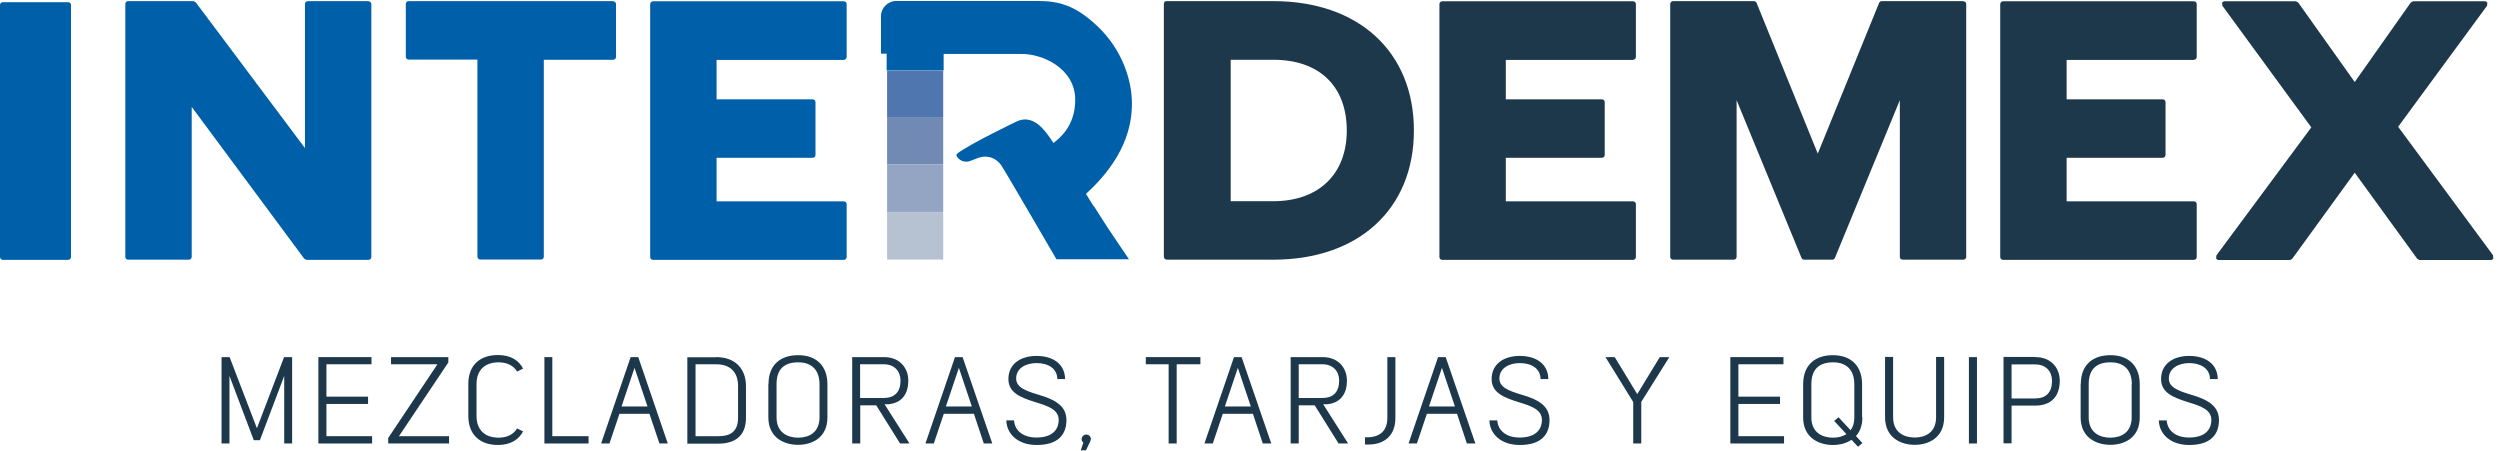 <?xml version="1.0" encoding="UTF-8"?> <svg xmlns="http://www.w3.org/2000/svg" width="366" height="66" viewBox="0 0 366 66" fill="none"><path d="M239.081 8.75C239.3 8.75 239.496 8.575 239.496 8.335V0.603C239.496 0.363 239.3 0.188 239.081 0.188H211.146C210.905 0.188 210.731 0.385 210.731 0.603V37.625C210.731 37.865 210.905 38.04 211.146 38.04H239.081C239.3 38.04 239.496 37.865 239.496 37.625V29.893C239.496 29.653 239.3 29.478 239.081 29.478H220.45V23.1H234.517C234.757 23.1 234.932 22.904 234.932 22.685V14.953C234.932 14.735 234.757 14.538 234.517 14.538H220.45V8.772H239.081V8.75Z" fill="#1D384B"></path><path d="M287.396 0.166H275.492C275.317 0.166 275.164 0.275 275.099 0.428L266.122 22.489L257.166 0.428C257.101 0.275 256.948 0.166 256.773 0.166H244.935C244.717 0.166 244.52 0.341 244.52 0.581V37.603C244.52 37.843 244.717 38.018 244.935 38.018H253.825C254.043 38.018 254.24 37.843 254.24 37.603V14.669L263.741 37.756C263.806 37.909 263.959 38.018 264.134 38.018H268.24C268.415 38.018 268.568 37.909 268.633 37.756L278.135 14.669V37.603C278.135 37.843 278.309 38.018 278.55 38.018H287.439C287.658 38.018 287.854 37.843 287.854 37.603V0.603C287.854 0.363 287.68 0.188 287.439 0.188" fill="#1D384B"></path><path d="M321.185 8.75C321.404 8.75 321.6 8.575 321.6 8.335V0.603C321.6 0.363 321.426 0.188 321.185 0.188H293.249C293.031 0.188 292.834 0.385 292.834 0.603V37.625C292.834 37.865 293.031 38.04 293.249 38.04H321.185C321.404 38.04 321.6 37.865 321.6 37.625V29.893C321.6 29.653 321.426 29.478 321.185 29.478H302.554V23.1H316.62C316.861 23.1 317.035 22.904 317.035 22.685V14.953C317.035 14.735 316.861 14.538 316.62 14.538H302.554V8.772H321.185V8.75Z" fill="#1D384B"></path><path d="M364.978 37.363L351.087 18.557L364.104 0.843L364.148 0.406C364.083 0.275 363.93 0.188 363.777 0.188H353.271L352.943 0.363L344.731 12.005L336.452 0.363L336.125 0.188H325.684C325.532 0.188 325.379 0.275 325.313 0.406L325.357 0.843L338.375 18.644L324.483 37.385L324.439 37.822C324.505 37.974 324.658 38.062 324.811 38.062H335.251L335.579 37.887L344.731 25.284L353.882 37.887L354.21 38.062H364.65C364.803 38.062 364.956 37.974 365.022 37.822L364.978 37.385V37.363Z" fill="#1D384B"></path><path d="M9.982 0.319H0.415C0.175 0.319 0 0.494 0 0.734V37.625C0 37.843 0.197 38.04 0.415 38.04H9.982C10.2 38.04 10.397 37.843 10.397 37.625V0.734C10.397 0.494 10.2 0.319 9.982 0.319Z" fill="#005FA9"></path><path d="M53.95 0.166H45.06C44.841 0.166 44.645 0.341 44.645 0.581V21.68L28.657 0.341L28.329 0.166H18.762C18.522 0.166 18.347 0.341 18.347 0.581V37.603C18.347 37.843 18.522 38.018 18.762 38.018H27.652C27.87 38.018 28.067 37.843 28.067 37.603V15.652L44.536 37.865L44.863 38.04H53.95C54.19 38.04 54.364 37.865 54.364 37.625V0.603C54.364 0.363 54.168 0.188 53.95 0.188" fill="#005FA9"></path><path d="M89.77 0.166H59.825C59.585 0.166 59.41 0.341 59.41 0.581V8.313C59.41 8.532 59.585 8.728 59.825 8.728H69.894V37.581C69.894 37.822 70.091 37.996 70.309 37.996H79.199C79.439 37.996 79.614 37.822 79.614 37.581V8.75H89.77C90.01 8.75 90.185 8.553 90.185 8.335V0.603C90.185 0.363 89.989 0.188 89.77 0.188" fill="#005FA9"></path><path d="M123.538 8.75C123.778 8.75 123.953 8.575 123.953 8.335V0.603C123.953 0.363 123.778 0.188 123.538 0.188H95.602C95.384 0.188 95.187 0.385 95.187 0.603V37.625C95.187 37.865 95.362 38.04 95.602 38.04H123.538C123.778 38.04 123.953 37.865 123.953 37.625V29.893C123.953 29.653 123.778 29.478 123.538 29.478H104.907V23.1H118.973C119.213 23.1 119.388 22.904 119.388 22.685V14.953C119.388 14.735 119.213 14.538 118.973 14.538H104.907V8.772H123.538V8.75Z" fill="#005FA9"></path><path d="M186.421 29.456H180.174V8.75H186.421C193.148 8.75 197.167 12.616 197.167 19.103C197.167 25.59 192.951 29.456 186.421 29.456ZM186.421 0.166H170.76C170.52 0.166 170.389 0.341 170.389 0.581V37.603C170.389 37.843 170.629 38.018 170.847 38.018H186.399C198.914 38.018 206.996 30.592 206.996 19.103C206.996 7.614 198.936 0.166 186.421 0.166Z" fill="#1D384B"></path><path d="M138.085 10.366H129.872V17.159H138.085V10.366Z" fill="#4F76AE"></path><path d="M138.085 17.137H129.872V24.083H138.085V17.137Z" fill="#718AB4"></path><path d="M138.085 24.083H129.872V31.029H138.085V24.083Z" fill="#94A5C3"></path><path d="M138.085 31.05H129.872V37.996H138.085V31.05Z" fill="#B6C1D2"></path><path d="M160.145 30.242C159.861 29.806 159.446 29.15 158.987 28.386C164.557 23.297 165.714 18.622 165.714 15.15C165.714 11.677 164.251 7.308 160.822 3.988C157.393 0.668 154.881 0.144 151.867 0.144H131.226C129.981 0.144 128.976 1.149 128.976 2.372V7.854H129.806V10.323H138.15V7.898H149.442C152.522 7.833 157.414 9.951 157.414 14.626C157.414 18.448 155.121 20.239 154.226 20.938C153.898 20.457 153.854 20.37 153.592 19.999C152.172 17.967 150.687 17.006 148.962 17.727C148.962 17.727 141.95 21.069 140.138 22.489C139.744 22.794 140.487 23.428 140.902 23.581L141.055 23.624L141.404 23.668C141.579 23.668 141.776 23.668 141.929 23.602L143.326 23.078C144.702 22.641 145.882 23.209 146.581 24.192C147.018 24.804 154.662 37.953 154.662 37.953H165.278L162.198 33.388L160.145 30.177V30.242Z" fill="#005FA9"></path><path d="M41.609 64.927V55.033L38.049 64.447H37.153L33.593 55.033V64.927H32.435V52.281H33.615L37.612 62.7L41.587 52.281H42.767V64.927H41.609Z" fill="#1D384B"></path><path d="M47.79 53.329V58.069H53.884V59.139H47.79V63.857H54.474V64.927H46.611V52.281H54.386V53.329H47.79Z" fill="#1D384B"></path><path d="M58.405 63.857H65.744V64.927H56.833V64.119L64.04 53.329H57.248V52.281H65.635V53.067L58.405 63.857Z" fill="#1D384B"></path><path d="M68.562 56.212C68.562 53.373 70.353 51.975 72.908 51.975C74.699 51.975 75.944 52.718 76.578 53.963L75.704 54.4C75.202 53.526 74.219 53.045 72.996 53.045C71.095 53.045 69.763 54.072 69.763 56.234V60.887C69.763 63.049 71.095 64.076 72.996 64.076C74.219 64.076 75.202 63.595 75.704 62.721L76.578 63.158C75.944 64.381 74.699 65.146 72.908 65.146C70.353 65.146 68.562 63.726 68.562 60.887V56.234V56.212Z" fill="#1D384B"></path><path d="M86.166 63.857V64.927H79.701V52.281H80.859V63.857H86.166Z" fill="#1D384B"></path><path d="M94.794 59.511L92.894 53.853L90.993 59.511H94.794ZM96.541 64.927L95.078 60.581H90.688L89.224 64.927H88.001L92.326 52.281H93.44L97.764 64.927H96.519H96.541Z" fill="#1D384B"></path><path d="M101.827 63.857H105.191C106.829 63.857 108.052 63.267 108.052 61.149V56.496C108.052 54.596 107.004 53.329 104.863 53.329H101.827V63.857ZM104.841 52.281C107.746 52.281 109.21 54.094 109.21 56.518V61.17C109.21 64.076 107.288 64.949 105.169 64.949H100.626V52.303H104.841V52.281Z" fill="#1D384B"></path><path d="M119.978 56.256C119.978 54.247 118.907 53.045 116.854 53.045C114.801 53.045 113.687 54.05 113.687 56.234V61.105C113.687 63.333 115.303 64.076 116.854 64.076C118.405 64.076 119.978 63.333 119.978 61.105V56.256ZM112.508 56.234C112.508 53.395 114.277 51.997 116.854 51.997C119.628 51.997 121.135 53.679 121.135 56.256V61.105C121.135 64.119 118.842 65.124 116.832 65.124C114.823 65.124 112.486 64.097 112.486 61.105V56.234H112.508Z" fill="#1D384B"></path><path d="M125.919 58.266H129.37C130.964 58.266 131.838 57.392 131.838 55.71C131.838 54.4 130.986 53.329 129.391 53.329H125.919V58.266ZM129.413 52.281C131.729 52.281 132.974 53.875 132.974 55.71C132.974 57.785 131.947 58.986 130.09 59.183H129.501L133.148 64.927H131.772L128.278 59.336H125.94V64.927H124.761V52.281H129.435H129.413Z" fill="#1D384B"></path><path d="M142.278 59.511L140.378 53.853L138.478 59.511H142.278ZM144.026 64.927L142.584 60.581H138.172L136.709 64.927H135.485L139.81 52.281H140.924L145.271 64.927H144.026Z" fill="#1D384B"></path><path d="M148.46 61.52C148.503 62.787 149.508 64.054 151.736 64.054C153.964 64.054 154.99 62.983 154.99 61.476C154.99 59.926 153.352 59.423 151.583 58.877C149.421 58.2 147.63 57.501 147.63 55.492C147.63 53.307 149.377 52.106 151.758 52.106C154.138 52.106 155.908 53.286 155.929 55.492H154.794C154.772 53.919 153.418 53.155 151.758 53.155C150.098 53.155 148.765 53.963 148.765 55.404C148.765 56.671 150.054 57.195 151.954 57.763C154.379 58.462 156.126 59.38 156.126 61.498C156.126 63.617 154.903 65.146 151.779 65.146C148.94 65.146 147.367 63.464 147.324 61.542H148.46V61.52Z" fill="#1D384B"></path><path d="M158.638 64.84C158.463 64.709 158.354 64.512 158.354 64.294C158.354 63.923 158.659 63.617 159.031 63.617C159.402 63.617 159.708 63.923 159.708 64.294L159.621 64.6L158.987 65.932H158.223L158.594 64.818L158.638 64.84Z" fill="#1D384B"></path><path d="M172.267 53.329V64.927H171.088V53.329H167.746V52.281H175.74V53.329H172.267Z" fill="#1D384B"></path><path d="M183.122 59.511L181.222 53.853L179.322 59.511H183.122ZM184.87 64.927L183.428 60.581H179.016L177.553 64.927H176.33L180.654 52.281H181.768L186.115 64.927H184.87Z" fill="#1D384B"></path><path d="M190.134 58.266H193.585C195.179 58.266 196.053 57.392 196.053 55.71C196.053 54.4 195.201 53.329 193.607 53.329H190.134V58.266ZM193.629 52.281C195.944 52.281 197.189 53.875 197.189 55.71C197.189 57.785 196.162 58.986 194.306 59.183H193.716L197.363 64.927H195.966L192.471 59.336H190.134V64.927H188.954V52.281H193.629Z" fill="#1D384B"></path><path d="M204.287 61.192C204.287 63.77 202.671 65.08 200.334 65.08C200.181 65.08 200.006 65.08 199.832 65.08V64.01C201.732 64.119 203.108 63.289 203.108 61.192V52.281H204.287V61.192Z" fill="#1D384B"></path><path d="M213.002 59.511L211.102 53.853L209.202 59.511H213.002ZM214.75 64.927L213.308 60.581H208.896L207.433 64.927H206.209L210.534 52.281H211.648L215.995 64.927H214.75Z" fill="#1D384B"></path><path d="M219.205 61.52C219.249 62.787 220.254 64.054 222.482 64.054C224.709 64.054 225.736 62.983 225.736 61.476C225.736 59.926 224.098 59.423 222.329 58.877C220.166 58.2 218.375 57.501 218.375 55.492C218.375 53.307 220.123 52.106 222.503 52.106C224.884 52.106 226.653 53.286 226.675 55.492H225.539C225.518 53.919 224.163 53.155 222.503 53.155C220.843 53.155 219.511 53.963 219.511 55.404C219.511 56.671 220.8 57.195 222.7 57.763C225.124 58.462 226.85 59.38 226.85 61.498C226.85 63.617 225.627 65.146 222.503 65.146C219.664 65.146 218.091 63.464 218.048 61.542H219.183L219.205 61.52Z" fill="#1D384B"></path><path d="M240.283 64.927H239.103V58.855L235.041 52.281H236.395L239.693 57.698L242.991 52.281H244.389L240.283 58.834V64.927Z" fill="#1D384B"></path><path d="M254.502 53.329V58.069H260.596V59.139H254.502V63.857H261.185V64.927H253.322V52.281H261.098V53.329H254.502Z" fill="#1D384B"></path><path d="M270.927 62.983C271.276 62.525 271.473 61.913 271.473 61.105V56.256C271.473 54.247 270.403 53.045 268.371 53.045C266.34 53.045 265.183 54.05 265.183 56.234V61.105C265.183 63.333 266.799 64.076 268.35 64.076C269.049 64.076 269.747 63.923 270.315 63.551L268.524 61.629L269.158 61.083L270.927 62.983ZM272.652 61.105C272.652 62.328 272.281 63.202 271.713 63.835L272.652 64.862L272.019 65.408L271.058 64.381C270.272 64.927 269.267 65.146 268.328 65.146C266.34 65.146 263.981 64.119 263.981 61.127V56.256C263.981 53.417 265.75 51.997 268.328 51.997C271.102 51.997 272.609 53.679 272.609 56.256V61.105H272.652Z" fill="#1D384B"></path><path d="M284.622 61.083C284.622 64.097 282.328 65.124 280.319 65.124C278.309 65.124 275.972 64.097 275.972 61.083V52.259H277.152V61.083C277.152 63.311 278.768 64.054 280.319 64.054C281.87 64.054 283.442 63.311 283.442 61.083V52.259H284.622V61.083Z" fill="#1D384B"></path><path d="M289.427 52.281H288.248V64.927H289.427V52.281Z" fill="#1D384B"></path><path d="M294.494 58.331H297.945C299.54 58.331 300.414 57.457 300.414 55.754C300.414 54.421 299.562 53.351 297.967 53.351H294.494V58.331ZM297.989 52.281C300.304 52.281 301.549 53.897 301.549 55.732C301.549 58.069 300.261 59.38 297.945 59.38H294.494V64.906H293.315V52.259H297.989V52.281Z" fill="#1D384B"></path><path d="M312.099 56.256C312.099 54.247 311.029 53.045 308.976 53.045C306.922 53.045 305.787 54.05 305.787 56.234V61.105C305.787 63.333 307.403 64.076 308.954 64.076C310.504 64.076 312.077 63.333 312.077 61.105V56.256H312.099ZM304.629 56.234C304.629 53.395 306.398 51.997 308.976 51.997C311.749 51.997 313.257 53.679 313.257 56.256V61.105C313.257 64.119 310.963 65.124 308.954 65.124C306.944 65.124 304.607 64.097 304.607 61.105V56.234H304.629Z" fill="#1D384B"></path><path d="M317.21 61.52C317.254 62.787 318.258 64.054 320.486 64.054C322.714 64.054 323.741 62.983 323.741 61.476C323.741 59.926 322.102 59.423 320.333 58.877C318.171 58.2 316.38 57.501 316.38 55.492C316.38 53.307 318.127 52.106 320.508 52.106C322.889 52.106 324.658 53.286 324.68 55.492H323.544C323.522 53.919 322.146 53.155 320.508 53.155C318.87 53.155 317.516 53.963 317.516 55.404C317.516 56.671 318.804 57.195 320.705 57.763C323.129 58.462 324.855 59.38 324.855 61.498C324.855 63.617 323.631 65.146 320.508 65.146C317.669 65.146 316.096 63.464 316.052 61.542H317.166L317.21 61.52Z" fill="#1D384B"></path></svg> 